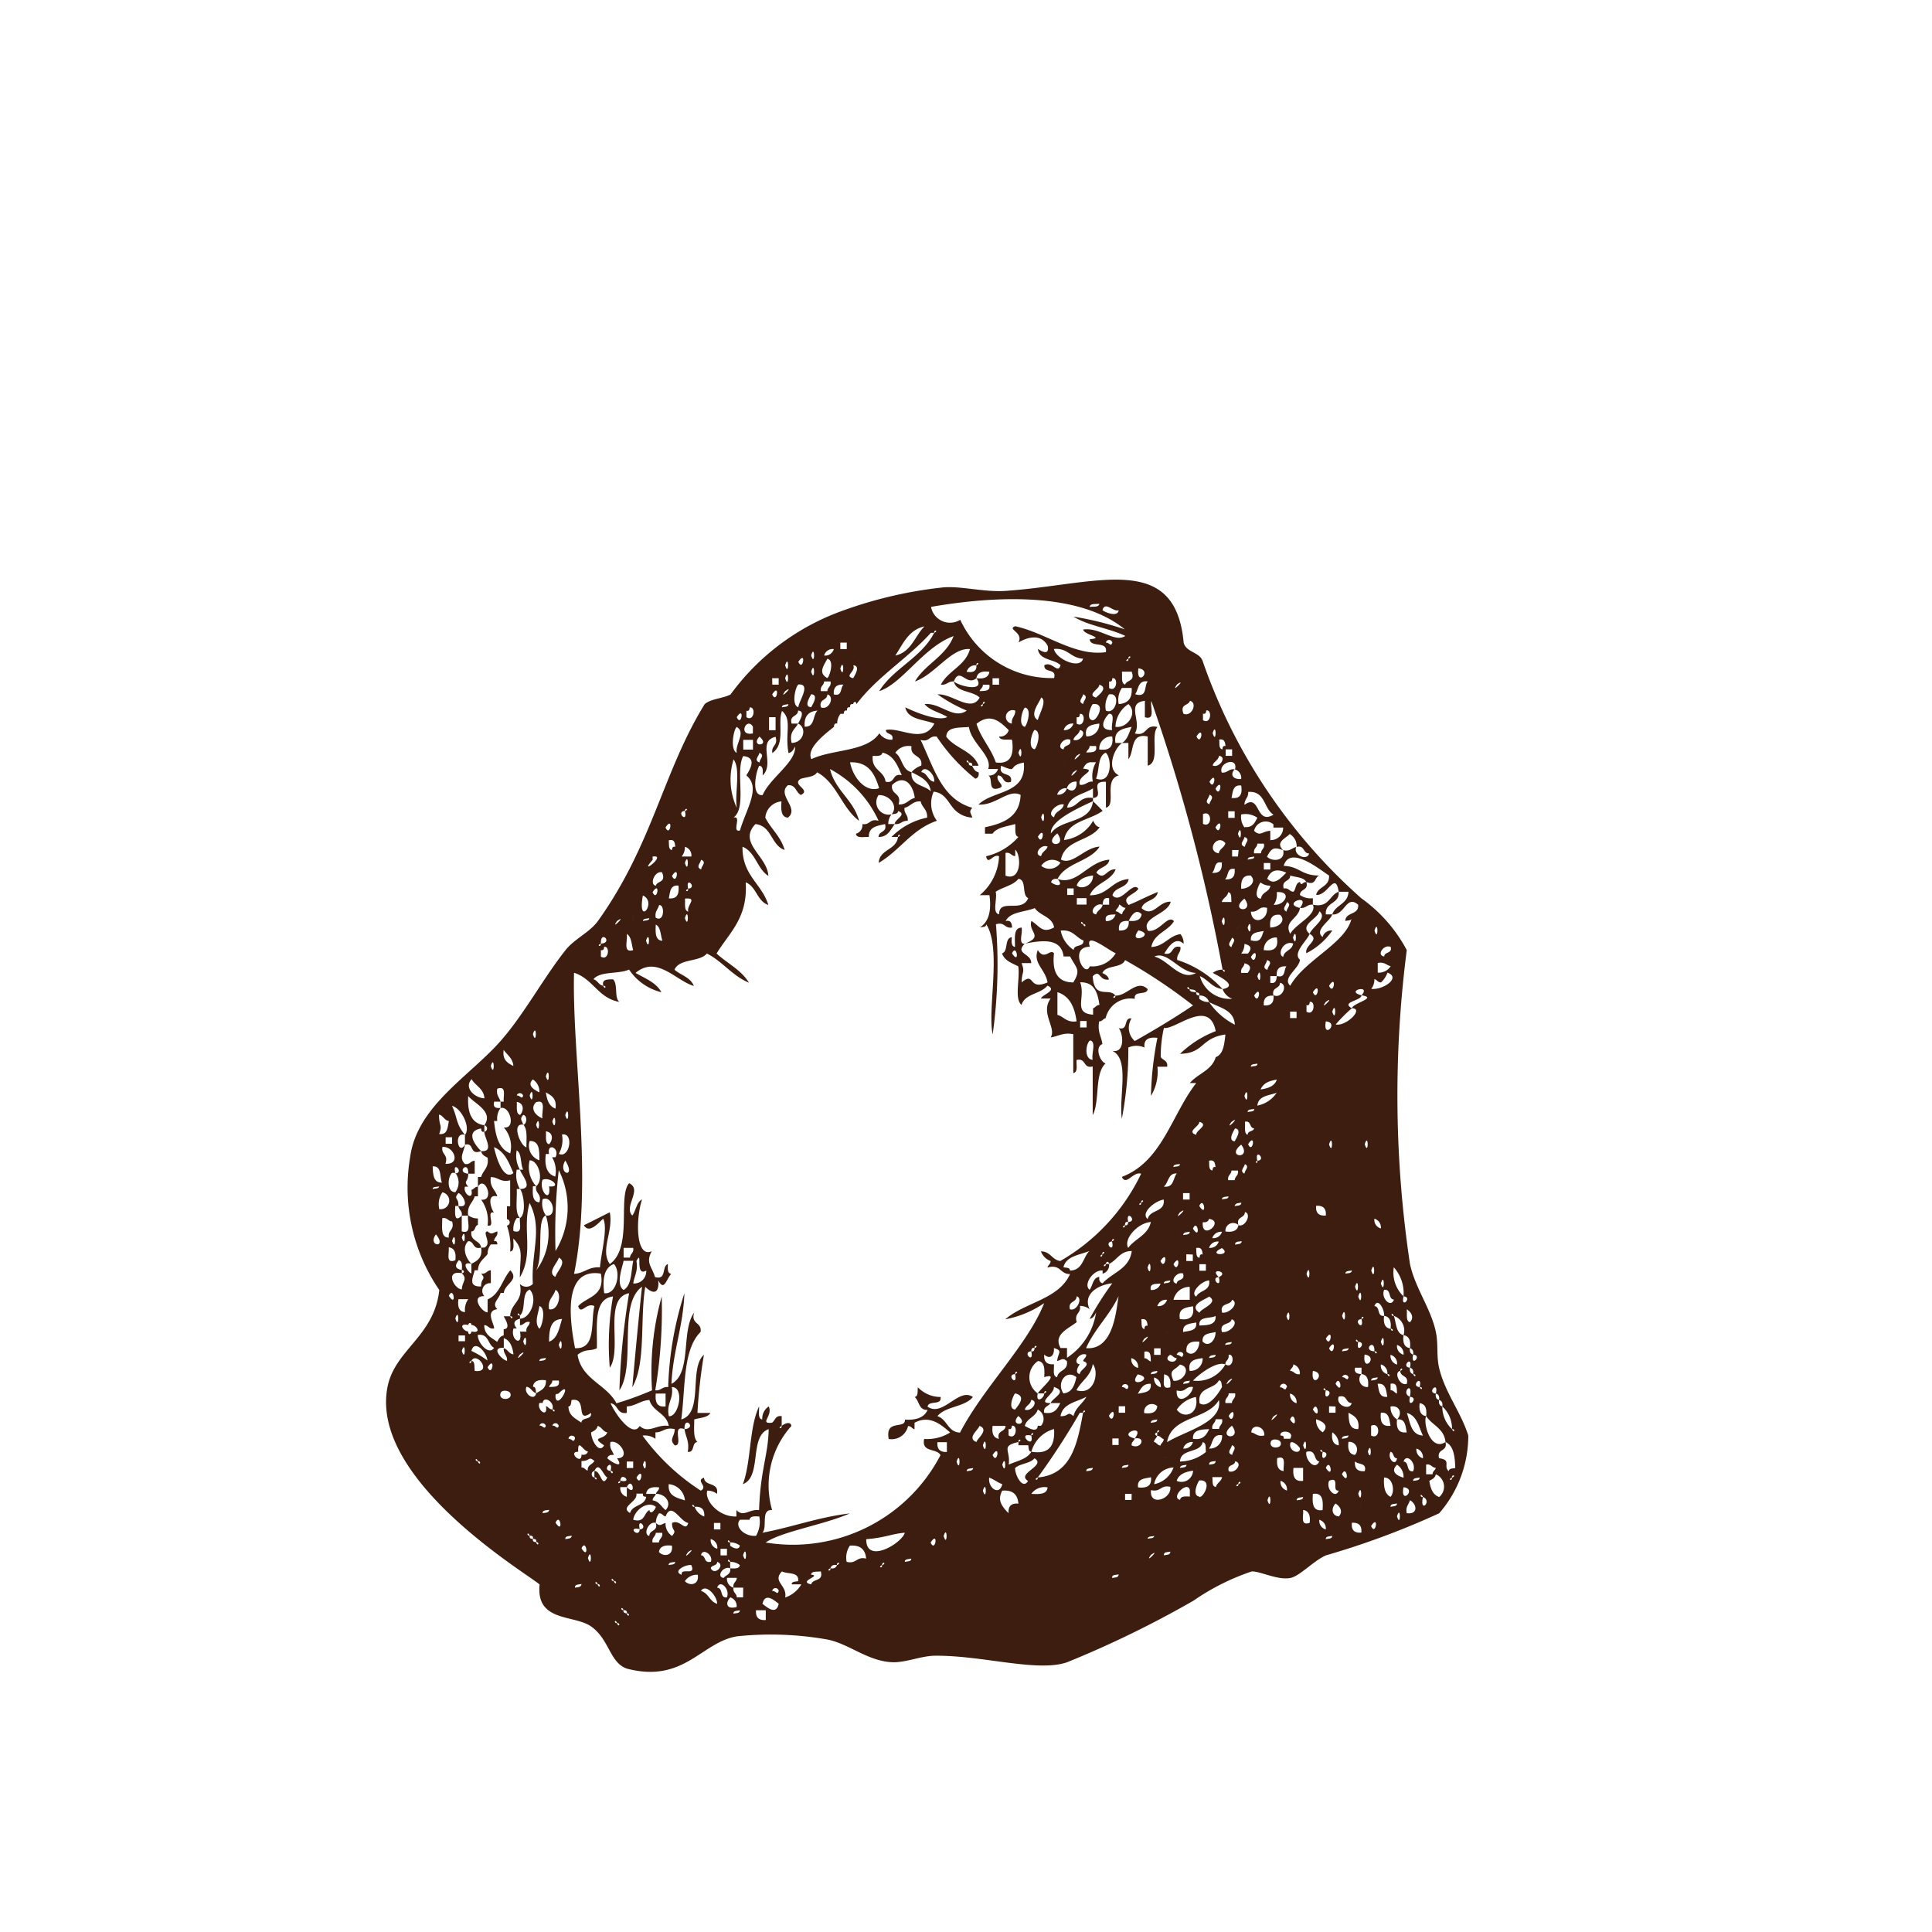 <svg xmlns="http://www.w3.org/2000/svg" xmlns:xlink="http://www.w3.org/1999/xlink" width="50" height="50" viewBox="0 0 50 50">
  <defs>
    <clipPath id="clip-amber-ico">
      <rect width="50" height="50"/>
    </clipPath>
  </defs>
  <g id="amber-ico" clip-path="url(#clip-amber-ico)">
    <g id="Group_11301" data-name="Group 11301" transform="translate(-68.613 -77.457)">
      <g id="Group_11172" data-name="Group 11172" transform="translate(-1 -2)">
        <path id="Path_116294" data-name="Path 116294" d="M106.856,113.834c-.071-.31-.017-.608-.083-.924-.128-.606-.536-1.136-.67-1.758a29.42,29.42,0,0,1-.083-8.124,3.881,3.881,0,0,0-1.174-1.34,14.548,14.548,0,0,1-4.1-6.117c-.071-.264-.432-.236-.5-.5-.216-2.38-2.269-1.5-4.606-1.34-.58.04-1.2-.145-1.674-.084a10.989,10.989,0,0,0-2.515.586,6.149,6.149,0,0,0-2.931,2.178c-.2.107-.507.109-.67.251-1.078,1.743-1.346,3.634-2.764,5.614-.211.293-.6.454-.838.753-.587.743-1.068,1.654-1.675,2.345-.81.924-2.17,1.686-2.346,3.017a4.686,4.686,0,0,0,.755,3.433c-.131,1.206-1.153,1.543-1.341,2.513-.468,2.417,3.662,4.854,3.937,5.109-.1.985.9.772,1.339,1.09.47.336.475.937.923,1.088,1.48.384,1.929-.69,2.848-.837a8.375,8.375,0,0,1,2.345.084c.56.114,1.039.561,1.675.586.334.014.747-.163,1.089-.168,1.225-.016,2.669.437,3.435.168a26.778,26.778,0,0,0,3.267-1.592A5.99,5.99,0,0,1,102,119.11c.2-.023.672.232,1.006.167.243-.045.593-.439.921-.585a21.029,21.029,0,0,0,2.931-1.089,3.053,3.053,0,0,0,.754-2.011C107.429,114.993,107,114.467,106.856,113.834Zm-.083.67c.065.017.1.069.083.167.066.017.1.07.084.167a.774.774,0,0,1,.251.587c.1-.009.052.121,0,0a.79.79,0,0,1-.251-.587c-.064-.018-.1-.069-.084-.167-.066-.018-.1-.069-.083-.167C106.522,114.486,106.853,114.156,106.773,114.5Zm-.419-.168c.1-.009.053.122,0,0C106.1,114.319,106.435,113.988,106.354,114.336Zm-.334.669c.266.07.309.36.418.587C106.123,115.572,106.111,115.249,106.02,115Zm.418,1.174a.232.232,0,0,1-.168-.251A.232.232,0,0,1,106.438,116.179Zm-.837-.167c.091.019.056.167.167.167C105.732,116.411,105.506,116.183,105.6,116.012Zm0-.336c-.036-.034.055.055,0,0Zm.167.67a.368.368,0,0,1,.168.335C105.763,116.632,105.587,116.52,105.768,116.346Zm0-1.172a.37.37,0,0,1-.167-.336c.26-.037.3.211.167.336.221-.026.217.176.252.335C105.8,115.534,105.745,115.393,105.768,115.174Zm-.251-.586c-.221.025-.216-.176-.251-.336C105.487,114.228,105.482,114.427,105.517,114.588Zm-.419-.419c0-.083.1-.066.168-.085C105.263,114.166,105.162,114.149,105.1,114.169Zm.252-.419a.23.23,0,0,1,.167.252c.1-.009.051.12,0,0A.228.228,0,0,1,105.35,113.75Zm0-.587c.1-.331.1.331,0,0Zm.083-.67c-.193.026-.092-.241-.251-.252.093-.244.272.108.251.252.147.02.192.143.168.336.1-.01.051.121,0,0C105.454,112.809,105.41,112.684,105.433,112.493Zm-.251-2.514a.235.235,0,0,1,.168.252A.23.23,0,0,1,105.182,109.979Zm.168,1.676c.1-.332.1.33,0,0Zm-.168-1c-.07.5.047-.338,0,0Zm.419,2.848a.228.228,0,0,1,.167.251A.232.232,0,0,1,105.6,113.5Zm.167,1c-.067-.016-.083-.085-.167-.085v-.167C105.78,114.214,105.759,114.372,105.768,114.5Zm.418-.5c.1-.009.053.12,0,0-.065-.02-.1-.071-.083-.168-.251-.018.08-.349,0,0C106.168,113.853,106.2,113.9,106.186,114Zm-.083.586c.251.016-.08.348,0,0C105.849,114.488,106.194,114.144,106.1,114.588Zm-.083-.336c-.186.063-.345-.309-.168-.335-.009-.1.121-.052,0,0C105.852,114.084,106.081,114.024,106.02,114.252Zm-.084.586c.055.056-.036-.033,0,0Zm-.168-1.591a.233.233,0,0,1,.168.252A.233.233,0,0,1,105.768,113.247Zm.418,3.267c-.192.025-.093-.242-.25-.251C106.011,116.036,106.276,116.3,106.186,116.514Zm0-3.518c-.034-.036.056.056,0,0Zm0,.5c.251.017-.079.348,0,0-.065-.02-.1-.071-.083-.169-.148-.019-.19-.143-.167-.334-.2-.05-.186-.316-.251-.5-.1.008-.052-.122,0,0a.4.4,0,0,1,.251.5c.147.02.19.144.167.334C106.168,113.351,106.2,113.4,106.186,113.5Zm-.083-.839c-.113-.025-.07-.209-.083-.334C106.154,112.408,106.212,112.549,106.1,112.66Zm-.167-.67c.25.018-.081.348,0,0a.852.852,0,0,1-.251-.752A1.008,1.008,0,0,1,105.936,111.99Zm-.5-.167c.193-.026.092.242.252.251C105.609,112.3,105.345,112.035,105.433,111.823Zm0-.418Zm.168-8.461c.046.185-.161.12-.168.251C105.224,103.16,105.428,102.87,105.6,102.944Zm-.335.419c.174-.036.222.057.335.083a.368.368,0,0,1-.335.167Zm-.084-.838c.1-.332.1.331,0,0Zm0,1.256c.067.016.083.085.168.085a.61.61,0,0,0,.167-.253c.361.128-.111.454-.419.42A.4.4,0,0,0,105.182,103.781Zm-.084,7.54c.1-.332.1.33,0,0Zm.084,2.093c.1-.008.051.122,0,0C104.852,113.392,105.2,113.046,105.182,113.414Zm-.168-10.136c-.035-.034.055.055,0,0Zm0,6.618Zm-.084-1.842c.1-.33.1.332,0,0Zm0-.168Zm-.084-3.686c.434.063-.226.2-.25.335.327,0-.145.477-.419.419a3.946,3.946,0,0,1,.419-.419c-.294-.166.244-.191.25-.335C104.4,104.083,105.12,103.9,104.846,104.2Zm-.167,12.063c.078.089.31.025.251.251C104.748,116.529,104.664,116.445,104.679,116.263Zm.083.837c.1-.33.1.332,0,0Zm-.251-3.77c0,.082-.1.066-.167.084C104.346,113.333,104.445,113.351,104.511,113.33Zm-.083-1.256c.053.055-.036-.035,0,0Zm-.084.419c.1-.33.1.332,0,0Zm0-.586Zm0-3.1Zm.167,5.276c-.037.121-.073-.008-.167,0A.085.085,0,0,1,104.511,114.084Zm0-.5Zm-.083-2.178c0-.083.1-.066.168-.084C104.593,111.4,104.492,111.385,104.428,111.4Zm.334,4.354Zm-.251-.754c.147.078.292.157.251.42C104.527,115.436,104.521,115.22,104.511,115Zm.335-1c-.1-.012-.2-.025-.167-.168h.167V114c.148.018.19.143.168.334A.2.2,0,0,1,104.846,114Zm-.084-.839c.25.019-.079.349,0,0C104.661,113.172,104.711,113.041,104.762,113.163Zm-.083-1.424c.1-.33.1.332,0,0Zm.167.837c.081.349-.25.018,0,0C104.838,112.475,104.969,112.524,104.846,112.576Zm-.084-.586c.1-.331.1.332,0,0Zm-.92,4.022c.25.017-.081.346,0,0C103.74,116.02,103.789,115.889,103.842,116.012Zm-.42-4.022Zm0,2.346Zm0-2.931c.1-.333.1.33,0,0Zm0-6.785v-.169c.073.016.078-.032.085-.084C103.669,104.335,103.629,104.75,103.422,104.62Zm.5,5.276c-.183.015-.266-.069-.251-.251C103.856,109.631,103.94,109.714,103.925,109.9Zm-.083-4.523c.054.055-.036-.035,0,0Zm.335,9.465V115h-.168v-.167Zm0-.334Zm-.252-.085c.252.018-.079.35,0,0C103.824,114.429,103.873,114.3,103.925,114.419Zm0-1.339c.208-.326.123.277,0,0Zm.084-2.179c.054.056-.035-.035,0,0Zm0,2.429c.208-.326.122.278,0,0Zm0-5.276c.1-.33.1.332,0,0Zm-.084-3.183c.364.033-.088.485,0,0Zm0,7.538c-.071.5.048-.336,0,0Zm.167-7.789c.1-.332.1.33,0,0Zm-.083-.67c.208-.328.122.277,0,0Zm-.084.417c.281-.2-.2.281,0,0Zm-.083,9.216Zm0,.251c.054.055-.036-.035,0,0Zm-.252-9.717c.209-.326.121.277,0,0Zm0,9.8c.384.056-.068.508,0,0Zm0,1c.121-.277.209.327,0,0Zm.252.587a.366.366,0,0,1-.168-.335C103.847,115.224,104.023,115.335,103.842,115.509Zm.083.922c.123-.278.208.327,0,0Zm.084.335c.3-.131.051.284.25.251C104.185,117.243,103.92,116.978,104.009,116.766Zm.25-.5c-.034-.035.056.054,0,0Zm-.167-.754a.365.365,0,0,1,.167.336C104.112,115.822,104.069,115.7,104.092,115.509Zm.085-1.257c.121-.277.209.327,0,0Zm.334-10.471c.055.056-.036-.034,0,0Zm-.252-2.262h.252c-.012.324-.34.332-.419.587.329.028.359-.521.67-.251.024.273-.324.177-.334.42.064-.02.165,0,.168-.085-.131.653-1.209,1.082-1.592,1.76-.219-.2.23-.436.252-.672-.2-.173.178-.486.251-.669-.281-.232.217-.392.25-.586.23.18-.2.413-.25.586.284.157-.144.293-.085.5a1.811,1.811,0,0,0,.67-.586.229.229,0,0,0-.25.167c-.229-.18.2-.411.25-.586h-.167c-.023-.331.358-.257.334-.587-.246.088-.245.426-.669.336.116.266-.435.486-.586.754-.176-.328.216-.384.252-.67-.491-.112.3-.4,0,0,.157.02.184-.1.334-.084v-.167a.478.478,0,0,1-.334-.083c0-.167.228-.108.166-.336-.093-.009-.129.121-.166,0-.118.021-.1.183-.168.25-.108,0-.116-.107-.253-.083-.061-.228.167-.168.169-.335.15.046.348.042.418.168.263.1.205-.132.335-.168-.476,0-.5-.234-.922-.251.157-.544.926.092,1.174.251.015.3-.283.275-.335.5C103.973,101.636,104.169,100.963,104.259,101.519Zm-.921,14.326c.1-.332.1.33,0,0ZM103,111.739Zm0-6.952v-.167h.168v.167Zm0,9.717a.232.232,0,0,1,.168.251A.232.232,0,0,1,103,114.5Zm0,.67c.121-.278.208.326,0,0Zm0-1.257c.015-.067.084-.083.084-.167a.234.234,0,0,1,.168.252C103.12,114.024,103.111,113.921,103,113.917Zm-1.508-1.843c.21.085-.067.37-.251.335C101.171,112.14,101.462,112.235,101.5,112.074Zm0-.335Zm-.167,2.011a.833.833,0,0,1-.838.419c.194-.2.623-.508.838-.419,0-.107.107-.115.083-.251C101.575,113.466,101.535,113.879,101.329,113.75Zm.083.419c.28-.2-.2.281,0,0Zm-1.257,2.094c.018-.346.523-.205.587-.5.1.015.07.153.084.253A1.076,1.076,0,0,1,100.155,116.263Zm.168.083c0,.082-.1.065-.168.085C100.158,116.348,100.257,116.365,100.323,116.346Zm-.085-.418a.234.234,0,0,1,.253-.169A.234.234,0,0,1,100.238,115.928Zm.253-.252c-.012-.236.205-.241.42-.251C100.833,115.572,100.754,115.715,100.491,115.676Zm-.67.083c.124-.684,1.048-.57,1.341-1.088C101.265,115.252,100.287,115.473,99.821,115.759Zm-1,.587c0,.082-.1.065-.168.085C98.649,116.348,98.751,116.365,98.816,116.346ZM98.565,115v-.167h.167V115Zm.083-.669a.085.085,0,0,1,.168,0C98.778,114.458,98.742,114.327,98.648,114.336Zm0-1.426c-.035-.033.055.057,0,0Zm-.5-1.255c-.064-.017-.1-.07-.084-.167-.171.023-.167.223-.251.335-.175-.128.089-.519.335-.5v.084a.231.231,0,0,0,.168-.253h-.084c.008.1-.122.052,0,0,0-.046.068-.093.084,0,.21-.1.281-.334.587-.334C98.84,111.289,98.391,111.37,98.145,111.655Zm-.168.754a1.713,1.713,0,0,1-.753,1.174v-.253h-.168c-.191-.352.195-.493.419-.67-.07-.237.118-.217.084-.419a.4.4,0,0,1,.251.085c-.181-.374.191-.627.586-.671a7.868,7.868,0,0,0-.586.921C97.9,112.559,97.941,112.485,97.977,112.409ZM97.559,114c-.131-.024-.058-.185,0-.252-.209-.035-.006-.324.167-.251,0,.084-.067.1-.083.167C97.9,113.748,97.546,113.89,97.559,114Zm-.5,1.087c.058-.332.42-.361.67-.5-.1.183-.28.278-.335.5C97.225,114.95,97.285,115.1,97.056,115.089Zm.168.169c-.035-.036.055.055,0,0Zm-1.257.5c-.009-.1.122-.051,0,0v.086h.253c.017.063,0,.165.082.167a.838.838,0,0,1,.587-.587c.026.418-.116.666-.587.587-.112.195-.374.239-.587.334C95.773,115.972,95.5,115.864,95.967,115.759ZM95.883,114c-.007-.1.123-.053,0,0C95.964,114.349,95.632,114.019,95.883,114Zm0,.5c.294.065.1.292,0,.418C95.688,114.9,95.834,114.554,95.883,114.5Zm.084.585c.309.256-.254.282,0,0Zm-.167.253c.163-.033.122.382-.085.25v-.167C95.787,115.439,95.795,115.392,95.8,115.342Zm.67-1.676c.182.013.18.211.168.418.43-.135-.1.3-.168.42h.168c-.01-.1.122-.052,0,0,0,.127-.229.274-.168,0A.509.509,0,0,1,96.47,113.666Zm0-.5Zm.754.5c.04.263-.226.222-.252.418-.123-.016-.076-.2-.083-.334-.183.014-.267-.069-.251-.251.122.12.265.064.251-.169.243.074.1.126.083.336C97.093,113.633,97.114,113.566,97.224,113.666Zm-.922,1.926c-.008-.1.121-.051,0,0C96.394,115.983,95.91,115.5,96.3,115.592Zm-.167-.25c.057-.2.279-.226.335-.42a.27.27,0,0,1,.084.42H96.47C96.457,115.55,96.185,115.365,96.135,115.342Zm.251-2.012c0,.052-.013.1-.084.084.081.348-.251.018,0,0,0-.051.014-.1.084-.084C96.377,113.228,96.508,113.279,96.386,113.33Zm-.084,1.341c.209.035,0,.324-.167.251C96.165,114.812,96.282,114.79,96.3,114.671Zm-.167-.083c.055.056-.036-.036,0,0Zm.5.417c-.026-.163.114-.165.167-.25-.376.006.114-.246.084-.419.367.125-.01.264-.084.419h.251C96.98,114.9,96.9,115.046,96.638,115Zm.5-.5c-.191-.271.073-.637.335-.42C97.423,114.283,97.362,114.474,97.14,114.5Zm.335-2.514c.178.028.018.4-.167.336C97.247,112.1,97.474,112.157,97.475,111.99Zm-.167-.669c0-.082-.1-.065-.168-.083.071-.293.413-.314.67-.42C97.639,110.982,97.635,111.313,97.308,111.321Zm.837-.42c-.008-.1.122-.051,0,0C98.154,111,98.023,110.953,98.145,110.9Zm.251-.334c-.007-.1.122-.051,0,0C98.476,110.916,98.145,110.583,98.4,110.567Zm.42-.5c-.006.052-.013.1-.084.083.008.1-.123.052,0,0,0-.051.012-.1.084-.083C98.735,109.716,99.067,110.046,98.816,110.064Zm.586,0c-.075.344-.411.428-.586.67C98.679,110.511,99.057,110.084,99.4,110.064Zm-.252-.5c-.008-.1.122-.052,0,0C99.158,109.662,99.028,109.612,99.15,109.561Zm.921-.753c-.1.125-.071.373-.334.336C99.863,109.044,99.836,108.795,100.071,108.808Zm-.25-.251c.055.055-.036-.037,0,0Zm1.341,2.931c-.274-.261.295-.14,0,0C101.241,111.837,100.911,111.5,101.162,111.488Zm-.42,1.675c-.025-.221.175-.217.336-.253C101.071,113.138,100.887,113.314,100.742,113.163Zm.336.336c0,.08-.1.064-.167.084C100.912,113.5,101.012,113.518,101.078,113.5Zm-.42-.756c-.031-.252.274-.173.42-.25C101.09,112.729,100.872,112.735,100.658,112.743Zm-1.424.337c.282-.2-.2.28,0,0Zm-.084-.5c.143-.03.159.067.167.167-.07-.014-.078.034-.083.086C99.136,112.815,99.165,112.676,99.15,112.576Zm.167-1.338c.1-.333.1.329,0,0Zm-.083,2.176c.179-.039.159.119.168.252-.068-.016-.085-.083-.168-.083Zm.335.5c0,.082-.1.065-.167.085C99.4,113.919,99.5,113.936,99.569,113.917Zm-.167-2.094c-.04-.178.119-.16.252-.168A.235.235,0,0,1,99.4,111.823Zm.252,2.513a.23.23,0,0,1-.168-.252A.234.234,0,0,1,99.654,114.336Zm-.168-.837v-.169h.168v.169Zm.083-1.258a.232.232,0,0,1,.252-.167A.232.232,0,0,1,99.569,112.241Zm.168-.586c0-.081.1-.064.167-.083C99.9,111.653,99.8,111.638,99.737,111.655Zm.084,1.255c.055.057-.036-.033,0,0Zm-.084.42c.054.056-.035-.033,0,0Zm0,1.844Zm0-1.172c.147.018.191.143.167.334C99.652,114.42,99.756,114.149,99.737,114Zm.167.586c.048-.337-.071.5,0,0Zm0,.754c-.035-.036.055.053,0,0Zm0-1.843c.069.015.084.084.167.084C100.027,113.78,99.676,113.633,99.9,113.5Zm.334-2.094c.048.185-.158.119-.167.25C99.863,111.622,100.067,111.331,100.238,111.4Zm-.25-.253c.209-.326.122.279,0,0Zm.25-1.088c.055.056-.034-.036,0,0Zm.17.25c0,.082-.1.067-.17.084C100.243,110.316,100.341,110.335,100.408,110.314Zm-.085,2.766c.055.054-.036-.036,0,0Zm-.085-.17c-.023-.219.176-.214.336-.25C100.6,112.881,100.4,112.877,100.238,112.91Zm.17,1.259c0,.08-.1.064-.17.083C100.243,114.172,100.341,114.186,100.408,114.169Zm.25-1.006c-.006.225-.192.4-.335.251C100.3,113.195,100.439,113.14,100.658,113.163Zm.253-1.173c.259.16-.2.3-.253.419C100.357,112.209,100.812,112.069,100.911,111.99Zm-.337,0c-.169-.094.14-.411.337-.418C100.945,111.858,100.659,111.823,100.574,111.99Zm.252-.669h-.168v-.169h.168Zm-.168-.336c-.1-.013-.07-.152-.084-.251.143-.031.159.064.168.167C100.671,110.886,100.662,110.935,100.658,110.985Zm-.167-.754c.122-.276.208.327,0,0Zm-.336,2.345c-.057-.28.141-.3.336-.335C100.53,112.5,100.417,112.616,100.155,112.576Zm.083.923c-.035.121-.072-.01-.167,0C100.093,113.393,100.238,113.414,100.238,113.5Zm.17-1.425h-.42a.423.423,0,0,1,.42-.335Zm-.253,1.676c.311.061.1.451-.167.419C99.852,113.883,100,113.917,100.155,113.75Zm.336.586c-.025.232-.444.5-.42.083C100.308,114.49,100.29,114.3,100.491,114.336Zm-.083-.419c-.058-.28.14-.307.334-.334A.313.313,0,0,1,100.408,113.917Zm.5-3.183a.228.228,0,0,1,.251-.167A.234.234,0,0,1,100.911,110.734Zm.082-.252a.235.235,0,0,1,.252-.168A.23.23,0,0,1,100.993,110.482Zm0-1.758c-.1-.014-.07-.154-.082-.25.141-.034.156.064.167.166C101.006,108.625,101,108.673,100.993,108.724Zm0,.42c.055.052-.035-.037,0,0Zm-.251.92c.1.014.15-.019.169-.085C101.324,110.046,100.693,110.575,100.742,110.064Zm-.084-.419c.122-.277.209.328,0,0Zm.084-.418c-.035-.037.055.054,0,0Zm-.168-1.425c-.257-.082.1-.223.084-.335C100.916,107.55,100.561,107.691,100.574,107.8Zm-.083,3.1v.167h-.168V110.9Zm-.083-1.423h-.17v-.167h.17Zm-.253.334c.281-.2-.2.282,0,0Zm-.167-1.172c0-.081.1-.066.167-.083C100.154,108.638,100.054,108.622,99.988,108.64Zm-.334,2.428c.209-.326.121.278,0,0Zm-.337-1.089c-.182-.161.2-.47.42-.5C99.771,109.818,99.38,109.735,99.317,109.979Zm-.25,3.855a.228.228,0,0,1-.167-.251A.228.228,0,0,1,99.067,113.834Zm0,.168c.49.11-.3.394,0,0Zm.335.25c.025.221-.175.216-.335.252C99.139,114.381,99.192,114.237,99.4,114.252Zm.167.586c-.02.148-.144.191-.335.167A.2.2,0,0,1,99.569,114.838Zm0,.336c0,.081-.1.064-.167.084C99.4,115.176,99.5,115.192,99.569,115.174Zm-.083,1.172c.055.055-.036-.035,0,0Zm0-.587c0-.083.067-.1.083-.167-.046,0-.094-.068,0-.083-.008-.1.122-.051,0,0v.083c.085,0,.1.068.168.084,0,.085-.068.1-.083.169C99.569,115.845,99.553,115.777,99.486,115.759Zm.259.409.124-.057c.011-.006.022-.009.035-.015.137-.065.058-.027-.035.015-.063.03-.1.048-.124.057l-.019.009Zm.326-1.246a.787.787,0,0,1,.5-.334C100.657,115.045,100.245,115.174,100.071,114.922Zm1.258-1.675c0-.082.1-.063.167-.084C101.494,113.245,101.394,113.228,101.329,113.247Zm-.084-.337c-.074-.267.217-.173.251-.334C101.706,112.66,101.429,112.946,101.245,112.91Zm0-2.176c.288.217-.431.2,0,0Zm0-1.256c0-.083.1-.065.167-.084C101.41,109.476,101.31,109.46,101.245,109.478Zm-.671-5.361c-.064-.02-.164,0-.166-.084-.1.008-.052-.122,0,0,.063.018.165,0,.166.084.051,0,.1.012.084.083a.235.235,0,0,1,.253.167c.271.148.643.195.668.587a1.814,1.814,0,0,1-.668-.587.385.385,0,0,1-.253-.083V104.2C100.606,104.2,100.559,104.189,100.574,104.117Zm-1.088-.922c.347-.176.651.407,1.088.418C100.17,103.848,99.85,103.279,99.486,103.195Zm1.592-3.351c.209-.326.121.279,0,0Zm0-1c.209-.326.121.276,0,0Zm.251,1.424c-.03.109-.148.131-.167.251C100.811,100.459,101.122,100,101.329,100.264Zm1,2.764a.316.316,0,0,1,.335-.336C102.707,102.955,102.6,103.066,102.333,103.028Zm.083.5c-.147-.061-.011-.153,0-.252C102.567,103.341,102.43,103.431,102.416,103.53Zm-.418-.754c-.025-.221.175-.217.335-.251C102.26,102.647,102.268,102.85,102,102.776Zm.67,3.6c-.058.165-.222.223-.419.251C102.308,106.464,102.474,106.406,102.668,106.378Zm-.586-2.178c.209-.326.123.278,0,0Zm-.084-1c.208-.327.123.277,0,0Zm.168.5c.1-.33.1.332,0,0Zm-.084-2.847Zm-.167-.167c0-.083.1-.066.167-.085C102.081,100.68,101.98,100.664,101.915,100.683Zm.5,1.256c.026.322-.393.445-.418.084C102.2,102.056,102.182,101.869,102.416,101.939Zm-.167-.251c-.2-.022-.047-.368,0-.419a.4.4,0,0,0,.252.083C102.476,101.523,102.274,101.517,102.249,101.688Zm.167,0c-.171.4.183-.421,0,0Zm.085.754c-.024-.22.031-.362.252-.336C102.9,102.251,102.727,102.436,102.5,102.442Zm.587.419c-.025.17-.228.164-.253.334C102.653,103.138,102.834,102.756,103.088,102.861Zm-.168-1.089c.149.061.012.152,0,.251C102.77,101.961,102.908,101.87,102.92,101.772Zm-.336.083a.467.467,0,0,0,.084-.336C103.065,101.5,102.863,101.877,102.584,101.855Zm-.168-.67c.09-.241.256-.279.5-.168C102.786,101.129,102.606,101.375,102.416,101.185Zm.085-.252h-.168v-.167h.168Zm-.252-.418h-.167c-.023-.136.079-.144.084-.251h.167C102.357,100.4,102.254,100.407,102.249,100.515Zm-.417-.671a.46.46,0,0,1-.084-.334.536.536,0,0,1,.418.084C102.093,99.716,102.04,99.859,101.832,99.844Zm0,.5c-.15-.061-.013-.153,0-.252C101.98,100.157,101.843,100.248,101.832,100.347Zm.166.754c.151.144-.025.329-.25.335C101.724,101.217,101.778,101.075,102,101.1Zm-.166,5.695c.1-.33.1.332,0,0Zm0-2.763c.054.054-.036-.035,0,0Zm-.084-.42c-.024-.135.078-.144.084-.25.173.047.177.13.083.25Zm.167-.5h-.167a.4.4,0,0,0,.084-.25C102,102.907,102.009,102.991,101.915,103.111Zm0-.669c.1-.332.1.33,0,0Zm-.083-.754c.291.392-.424.336,0,0Zm-.168-1.677c.1-.33.1.331,0,0Zm0,2.431c-.242.241.24-.243,0,0Zm-.085,5.193c.209.012.025.283,0,.335C101.371,107.956,101.555,107.685,101.579,107.635Zm-.083-.168c.281-.2-.2.281,0,0Zm.168-6.869H101.5v-.167h.168Zm-.085-1h-.167v-.17h.167Zm0,1.339c.015.184-.068.268-.25.252C101.418,101.107,101.354,100.875,101.579,100.933Zm-.334-.167c.015.182-.07.266-.252.251C101.083,100.939,101.019,100.708,101.245,100.766Zm0,1.006c.03-.111.147-.132.167-.253.1.014.071.154.084.253Zm0,.5c.1-.332.1.33,0,0Zm.251.417c.149.062.013.152,0,.252C101.347,102.881,101.484,102.792,101.5,102.692Zm-.084,7.12c-.035-.036.056.055,0,0Zm0-.838c-.023-.134.08-.143.084-.25h.168c.023.134-.079.144-.085.25Zm.167.337c-.034-.036.055.054,0,0Zm.169.25c0,.082-.1.066-.169.084C101.582,109.562,101.682,109.58,101.748,109.561Zm0-1.507c.292.392-.423.338,0,0Zm.084.5c.148.061.011.151,0,.251C101.682,108.745,101.819,108.655,101.832,108.557Zm0-1.09c.185-.046.118.161.25.168-.021.091-.167.056-.167.167C101.8,107.776,101.846,107.593,101.832,107.467Zm.083-.251c0-.082.1-.065.167-.084C102.081,107.214,101.98,107.2,101.915,107.216Zm.083-1.174c0-.081.1-.063.168-.083C102.164,106.041,102.063,106.024,102,106.042Zm.168,2.432c-.08-.35.25-.019,0,0C102.176,108.574,102.044,108.523,102.166,108.474Zm.083,3.1c-.034-.035.056.055,0,0Zm-.083-4.523c.02-.261.3-.262.5-.337A.77.77,0,0,1,102.166,107.049Zm.418,8.04c.282-.2-.2.282,0,0Zm0-10.889c.016.183-.068.267-.251.251-.014-.182.07-.265.251-.251-.06-.228.167-.169.169-.334C102.956,103.918,102.8,104.288,102.584,104.2Zm.251,9.214Zm.085.922c-.037.122-.074-.009-.167,0A.084.084,0,0,1,102.92,114.336Zm-.252-10.639c-.009.1-.024.2-.167.169V103.7h.167c-.015-.183.069-.266.252-.251C102.831,103.524,102.894,103.756,102.668,103.7Zm.252,8.8c.1-.33.1.332,0,0Zm.168-9.8c.1-.33.1.331,0,0Zm.084-2.345c.227-.061.167.168.335.168-.053.2-.424.043-.335-.168-.114.026-.161.12-.337.084.06.29-.293.3-.419.167.109-.217.175-.262.419-.167-.214-.208.057-.3.169-.42A.371.371,0,0,1,103.172,100.347Zm-.671-.167v-.252c-.209.01-.259.157-.419,0a.307.307,0,0,1,.5-.167v.083h.251A.314.314,0,0,1,102.5,100.18Zm-.586-1.257c.463-.044.409.429.669.587-.471.281-.336-.564-.752-.253C101.82,99.107,101.933,99.083,101.915,98.923Zm-.419.167c.035-.161.03-.359.252-.335C101.77,98.975,101.716,99.116,101.5,99.09Zm.083-.753a.229.229,0,0,1,.169.251c-.232.015-.288-.128-.169-.251-.157-.019-.184.1-.334.084C101.135,98.181,101.645,98.015,101.579,98.337ZM101.5,98h-.167v-.168h.167Zm-.167-.253c-.072-.015-.08.032-.084.085-.1-.014-.071-.154-.083-.252C101.3,97.553,101.319,97.648,101.329,97.75Zm-.336-.334c.1-.332.1.331,0,0Zm.169.587c.208.033,0,.324-.169.25C101.022,98.144,101.141,98.122,101.162,98Zm-.251.668c.208-.327.12.278,0,0Zm0,.586c-.15-.06-.014-.151,0-.25C101.059,99.068,100.923,99.16,100.911,99.257Zm-.169-2.345c.072.016.079-.032.084-.083.162-.034.123.382-.084.25Zm0,2.6c.244-.123.244.374,0,.251Zm-.168-2.011c.209-.326.123.277,0,0Zm-.166-.921c.2.052.043.423-.17.334C100.143,96.649,100.371,96.71,100.408,96.578Zm0,1.341Zm-.253-2.1c-.034-.036.055.055,0,0Zm-.084.334c.281-.2-.2.282,0,0Zm-1-.417c.384.054-.068.507,0,0Zm.25.334c-.117.105,0,.442-.334.335C99.082,96.286,99.056,96.035,99.317,96.075Zm-.083.5V97c.282.087.131-.261.168-.418a46.461,46.461,0,0,1,1.843,6.952c.1-.008.051.121,0,0a.4.4,0,0,0-.252.083c.108.068.7.334.252.42a.424.424,0,0,0,.251.251.8.8,0,0,1-.838-.587c.217.092.312.3.587.336a2.7,2.7,0,0,0-1.174-.755c-.017-.158.1-.184.084-.334-.257-.063-.16.23-.418.167.1-.161.285-.456.5-.25a.375.375,0,0,0-.083-.252c-.311.05-.41.314-.753.335.067-.352.431-.406.586-.669-.16-.183-.371.293-.671.25-.2-.35.506-.416.587-.753-.319-.02-.45.427-.754.167.059-.221.382-.177.419-.42-.38.159-.448.211-.753.336-.212-.21.161-.265.251-.419-.153-.215-.461.423-.671.169.058-.223.382-.178.42-.42-.442.034-.529.422-1.006.42.129-.32.541-.354.67-.672-.249-.019-.284.31-.5.084.075-.148.308-.139.336-.334-.557.045-.828.675-1.341.5.17.195-.033.193-.167.084.018-.066.071-.1.167-.084.214-.428.84-.446,1.089-.838-.394.024-.7.491-1,.336.1-.52.756-.473,1-.839-.093-.018-.129-.092-.167-.167a1.013,1.013,0,0,1-.754.5c.088-.5.668-.506,1-.756-.081-.084-.165-.168-.251-.25-.061.583-.836.45-1.089.837-.025-.332.688-.65,1.089-.837V99.09c-.366-.057-.373.243-.67.251.072-.317.435-.346.67-.5v.25c.332-.03-.13-.445.335-.419v.67c.284-.066-.073-.724.336-.837-.341-.164-.117-.709.083-.838H98.48c-.051-.33.187-.37.42-.417-.069.154-.109.338-.252.417h.168v.42c.161-.2.036-.69.5-.587v.754c.333-.087.06-.78.252-1-.334-.084-.252.25-.586.167C99.174,97.113,98.744,96.637,99.234,96.578Zm-.418,5.7c.075-.147.187-.324.334-.169-.02.147-.144.191-.334.169.014.181-.069.265-.251.25Q98.541,102.249,98.816,102.275Zm-.336-.252c.016-.068.086-.084.085-.168.066.015.083.084.167.084-.016.067-.084.084-.084.167C98.58,102.091,98.566,102.023,98.48,102.023Zm.587.5c.49.112-.3.395,0,0Zm-1.173,3.35c-.229,0-.2-.394-.084-.5C98,105.384,97.846,105.728,97.894,105.875Zm-.335-.837v-.167h.167v.167Zm.335-.5v.169c-.534-.04-.185-.442-.335-.838.371-.01.453.273.5.585C97.977,104.451,97.962,104.52,97.894,104.535Zm-.084-1.089c-.12.347-.561-.5,0-.5-.136-.419.5.107.67.167A.7.7,0,0,1,97.81,103.446Zm-.167-.67c.024.193-.242.094-.252.252a.774.774,0,0,1-.335-.5C97.372,102.488,97.45,102.691,97.643,102.776Zm-.419-1.171v-.169h.167v.169Zm.5.083v.167h-.251v-.167Zm-.251-.336c.058-.165.224-.223.419-.251C97.908,101.36,97.6,101.477,97.475,101.352Zm.168,1.006c-.1.008-.052-.123,0,0C97.744,102.349,97.694,102.479,97.643,102.358Zm.5-.5c.01-.1.026-.2.168-.167v.167h-.168c-.02.12-.138.142-.168.251C97.769,102.072,97.973,101.782,98.145,101.855Zm.084.42c-.039-.179.119-.16.251-.169A.232.232,0,0,1,98.229,102.275Zm-1.675-2.681c.1-.332.1.33,0,0Zm-.084.5c.209-.326.122.278,0,0Zm0-3.016c-.239-.137.04-.453.084-.585C96.724,96.562,96.5,96.935,96.47,97.079Zm-.084.253c.187.034.066.443,0,.5C96.2,97.8,96.321,97.39,96.386,97.332Zm.336,3.015c-.03.11-.147.132-.168.251C96.346,100.565,96.549,100.274,96.722,100.347Zm.334.419a.337.337,0,0,1-.5.084A.337.337,0,0,1,97.056,100.766Zm-.084-.755c.293.392-.422.339,0,0Zm.168-.754c-.024.172-.226.165-.251.337C96.677,99.508,96.955,99.224,97.14,99.257Zm-.251-1.841c.054.053-.036-.037,0,0ZM98.4,95.908c-.034-.035.055.054,0,0Zm-.083.335v-.168c.071.016.079-.032.083-.084C98.56,95.958,98.52,96.373,98.313,96.243Zm-.084-1.173a.085.085,0,0,1,.167,0C98.359,95.191,98.323,95.062,98.229,95.07Zm.084,1.34c.318-.063.181.543-.084.419A.548.548,0,0,1,98.313,96.41Zm.5.251c.255.236-.032.635-.336.588A.726.726,0,0,1,98.816,96.661Zm-.168-.418H98.9c.021.274-.1.4-.335.418A.542.542,0,0,1,98.648,96.243Zm-.335.669c.181-.013.038.3.083.42C98.023,97.346,98.18,97.037,98.313,96.912Zm.083.587c.039.263-.072.374-.335.336A.315.315,0,0,1,98.4,97.5Zm-.419,1.089c.094-.214.034-.582.252-.669C98.395,98.062,98.395,98.749,97.977,98.588Zm0-2.094c-.257-.083.1-.224.084-.336C98.318,96.24,98.023,96.441,97.977,96.494Zm-.083.167c.345-.041.119.408,0,.418C97.7,97.06,97.846,96.712,97.894,96.661Zm.167.5a.314.314,0,0,1-.335.334C97.668,97.219,97.868,97.193,98.061,97.165Zm-.084.585c.04.179-.12.159-.251.169.016-.07.085-.084.084-.169Zm-.167.42h.167a.712.712,0,0,0-.083.5c-.15-.01-.177.1-.335.084-.1-.241.5-.382.084-.418C97.68,98.261,97.715,98.187,97.81,98.17Zm-.419-1a.232.232,0,0,1-.251.167A.232.232,0,0,1,97.391,97.165Zm-.251-1.341Zm.168.921Zm.251.587c.209.034,0,.324-.168.251C97.421,97.472,97.539,97.451,97.559,97.332Zm-.084-.167V97c.071.016.079-.032.084-.084C97.721,96.88,97.682,97.294,97.475,97.165Zm-.084,1.256c.281-.2-.2.28,0,0ZM97.475,98c.281-.2-.2.28,0,0Zm.168-1.342c-.149-.061-.012-.153,0-.251C97.792,96.471,97.655,96.562,97.643,96.661Zm-.754-1.424c.367-.031.429.239.754.251C97.565,95.776,96.941,95.494,96.889,95.237Zm.419,2.346c.047.187-.16.119-.168.252C96.931,97.8,97.135,97.509,97.308,97.583Zm-.168.587c-.035-.037.055.054,0,0Zm.084.67a.232.232,0,0,1,.251-.169c.015.232-.129.288-.251.169a.228.228,0,0,1-.252.167A.228.228,0,0,1,97.224,98.84Zm1.508-2.682c-.114-.026-.07-.209-.084-.334H98.9C99,96.088,98.769,96.027,98.732,96.158Zm.084-.67c-.01-.1.12-.05,0,0C98.824,95.589,98.693,95.54,98.816,95.488Zm-.251-1.256c-.022.2-.369.049-.42,0C98.216,93.986,98.415,94.283,98.565,94.232Zm-.5-.167c-.014.1-.152.07-.251.084C97.824,94.05,97.963,94.078,98.061,94.065Zm-.586,0Zm1.257.669a8.32,8.32,0,0,0-1.341-.334c.378.237.927.3,1.341.5-.269.183-.664-.227-1.089-.167,0,.135.59.215.167.253.021.23.473.03.419.334-.811.115-1.552-.5-2.346-.671-.227.077.224.158.084.42.254-.149.583-.226.755.084.057.278-.173.134-.252.083.033.3.415.255.586.42-.071.245-.21-.109-.418,0-.025.219.324.066.251.334a2.6,2.6,0,0,1-2.429-1.508.5.5,0,0,1-.756-.334C95.413,93.849,97.566,93.766,98.732,94.734Zm-3.351,6.785c.184-.123.452-.162.586-.334.222.03.076.427.253.5-.164.4-.75-.009-.755.418C95.278,102.07,95.431,101.694,95.381,101.519Zm.251-.418v-.586c.135-.023.144.079.251.083v-.167C96.049,100.575,96.049,101.261,95.632,101.1Zm.588-2.848c-.072.5.047-.336,0,0Zm-.085-1c-.187-.037-.065-.445,0-.5C96.322,96.78,96.2,97.191,96.135,97.249Zm-.084.25c-.07.5.048-.336,0,0Zm-.084.42c.1-.332.1.33,0,0Zm-1.006-1.593c.018-.068.086-.083.085-.168h.167C95.253,96.337,95.093,96.317,94.961,96.326Zm.085.335c.009.1-.121.052,0,0C95.038,96.56,95.167,96.61,95.046,96.661Zm.669.671a.228.228,0,0,1-.25.167c.026.113.208.069.335.084.055.389-.03.641-.419.587-.128-.375-.383-.623-.5-1C95.238,96.892,95.475,97.093,95.715,97.332Zm-.25-1.174H95.3v-.167h.168Zm0,.336Zm.335.671a.175.175,0,1,1,.083-.336C95.894,96.98,95.781,97.006,95.8,97.165Zm-.922-1.508c.012.149-.084.195-.251.167a.227.227,0,0,1,.251-.167C94.87,95.556,95,95.605,94.878,95.657ZM93.537,94.65c-.25.253-.341.665-.753.754C92.985,95.1,93.126,94.742,93.537,94.65Zm-1.506.754c.054.056-.036-.035,0,0Zm-.337,0c-.033-.035.057.056,0,0Zm0,.253c.209.012.025.283,0,.334C91.443,95.936,91.775,95.812,91.694,95.657Zm-.083,1.088c0-.052.012-.1.083-.084,0-.047.069-.1.085,0,.541-.716,1.329-1.183,1.925-1.844h.085c-.008-.1.122-.049,0,0-.331.647-1.047.91-1.423,1.509.594-.187,1.145-1.144,1.926-1.425-.2.524-.733.721-1,1.174.526-.183.945-.882,1.424-.838-.121.439-.564.553-.753.921.157.019.183-.094.334-.083.16-.393.32.137.586-.084.02-.148.145-.191.335-.167-.02.147-.144.191-.335.167.245.366-.416.221-.586.084.069.293.492.234.669.419-.224.4-.709-.111-1.088-.084a3.869,3.869,0,0,0,.754.419c-.333.246-.68-.211-1.09-.168.136.172.4.212.588.335-.234.119-.824-.123-1.089-.251.07.321.472.309.753.42-.281.546-.9.08-1.256.167.007.131.215.066.167.251a.369.369,0,0,1-.334-.167c-.324.486-1.212.407-1.76.67-.138-.281.353-.65.586-.837,0-.052.013-.1.083-.084a.4.4,0,0,1,.085-.253h.083c.006-.05.014-.1.084-.083C91.532,96.777,91.54,96.729,91.611,96.745Zm1.844,1.508a.581.581,0,0,0-.252.168c.219.116.46.21.5.5-.16-.174-.53-.139-.5-.5-.253-.055-.235-.381-.419-.5a.409.409,0,0,1,.419-.169C93.158,98.048,93.5,97.957,93.455,98.253Zm.334.418c-.17-.023-.165-.226-.334-.25C93.537,98.209,93.825,98.487,93.789,98.671Zm-1.089.084c.29-.279.537-.047.587.335-.16.036-.211.182-.419.167C92.958,98.945,92.66,99.019,92.7,98.755ZM92.2,98c.118.006.235.012.25-.084.294.069.391.332.5.585-.258-.062-.162.23-.419.167C92.494,98.376,92.157,98.378,92.2,98Zm.167.837c-.352.123-.676-.267-.755-.67C92.1,98.151,92.254,98.476,92.366,98.84ZM91.36,95.07h.167v.167H91.36Zm0,.671c.1-.333.1.33,0,0Zm.083.417c-.088.079-.026.311-.251.252C91.178,96.228,91.262,96.145,91.443,96.158Zm-.418-1.171Zm.167.25a.231.231,0,0,1-.251.167A.231.231,0,0,1,91.192,95.237Zm-.167.251c.187.036.065.445,0,.5C90.783,95.856,90.923,95.677,91.025,95.488Zm-.084.587h.167c.024.135-.078.144-.083.251h-.167C90.834,96.19,90.936,96.182,90.941,96.075Zm.084.335c.2.053.045.423-.167.335C90.8,96.517,91.025,96.577,91.025,96.41ZM90.606,95.4c.1-.33.1.332,0,0Zm0,.42c.1-.332.1.33,0,0Zm0,.251c-.124.624.06-.3,0,0Zm0,.335c.208.013.025.283,0,.335C90.4,96.732,90.582,96.461,90.606,96.41Zm.168.419c-.132.119-.066.437-.336.42C90.417,96.974,90.539,96.845,90.774,96.829Zm-.5-1.258c.209-.326.122.279,0,0Zm0,.253c.048-.336-.072.5,0,0Zm0,.334c.344-.028.008.438,0,.587C90.092,96.693,90.192,96.23,90.271,96.158ZM90.1,97.165c-.062-.23.166-.169.167-.336.209.012.024.284,0,.336.241.109.144.5-.167.5-.067-.289.092-.354.167-.5Zm-.167-1.508c.1-.332.1.33,0,0Zm0,.334c.1-.33.1.33,0,0Zm0,.335c.28-.2-.2.281,0,0Zm.083.335c0,.082-.1.065-.168.084C89.855,96.664,89.955,96.68,90.02,96.661Zm-.419-.67h.168v.167H89.6Zm0,.419c.208-.327.122.278,0,0Zm0,.335ZM89.516,97h.169v.336h-.169Zm-.249-.167c.053.055-.037-.036,0,0Zm0,.336c-.072.5.048-.337,0,0Zm0,.334c.308.254-.255.282,0,0Zm0,.42c.148.061.011.151,0,.251C89.116,98.107,89.253,98.016,89.267,97.919Zm0,.334c.1.014.09.132.082.251.325-.3-.152-.888.336-1,.069.237-.118.217-.084.42.35-.244.128-.775.251-1.09.27.231.069.576.168,1.09.094-.018.131-.094.168-.169.035.4-.645.807-.839,1.257C89.03,99.046,89.191,98.353,89.267,98.253Zm-.337-1.424c.072.016.08-.032.084-.084.163-.033.123.382-.084.251Zm.168.42v.167C88.69,97.5,88.943,96.97,89.1,97.249Zm-.251.334H89.1v.252h-.251Zm.083.921c.381.317,0,.854-.167,1.424-.227.059.06-.394-.167-.334.356-.259.04-1.19.251-1.591C89.2,98.04,89.042,98.329,88.93,98.5ZM88.68,97c.207-.326.122.278,0,0Zm0,.253c.247.146-.049.445,0,.67C88.507,97.845,88.59,97.335,88.68,97.249Zm-.084.837c.192.252.029.863.084,1.255A1.759,1.759,0,0,1,88.6,98.086Zm-.838,2.6c.15.06.012.152,0,.25C87.608,100.873,87.746,100.781,87.758,100.683Zm-.335,1.34c-.114-.026-.07-.209-.084-.335C87.681,101.662,87.384,101.863,87.423,102.023Zm-.084.167c.1-.331.1.331,0,0Zm.084-.754c.009.1-.122.051,0,0C87.343,101.088,87.673,101.42,87.423,101.436Zm-.084-.67c.1-.331.1.331,0,0Zm.167-.168h-.251a.387.387,0,0,0,.084-.251A.231.231,0,0,1,87.506,100.6Zm-.167-1.174c-.009-.1.121-.049,0,0C87.418,99.774,87.089,99.442,87.339,99.424Zm-.419,2.264c.036-.161.03-.361.252-.336C87.194,101.572,87.14,101.712,86.92,101.688Zm.084.167c.056.054-.035-.036,0,0Zm0-.754c.208-.326.123.277,0,0Zm.083-.754c-.07-.015-.078.032-.083.084-.1-.014-.072-.153-.084-.251C87.063,100.149,87.079,100.244,87.087,100.347Zm-.251-.5c.209-.326.123.279,0,0Zm-.084,1.173c.1.263-.131.2-.167.335C86.408,101.326,86.567,100.956,86.752,101.017Zm-.167,1.173c-.036-.176.058-.221.084-.335C86.817,101.828,86.818,102.324,86.585,102.19Zm.167.586c-.182-.012-.179-.21-.167-.418C86.709,102.428,86.707,102.627,86.752,102.776Zm-.25-1.257c.208-.326.122.278,0,0Zm0-.921c.4-.071-.4.539,0,.085C86.507,100.677,86.5,100.6,86.5,100.6Zm-.252,1.677c0-.083.1-.066.168-.085C86.415,102.271,86.316,102.255,86.25,102.275Zm.083.5c.1-.33.1.331,0,0Zm.085.252Zm-.168-1.423c.386.17-.15.838,0,0ZM86,102.19c.049-.337-.069.495,0,0Zm0,.419Zm-.166,0c.124.072.121.269.166.419C85.718,103.114,85.869,102.766,85.832,102.609Zm-.251-.334c.28-.2-.2.28,0,0Zm-.253.334c-.034-.035.056.055,0,0Zm-.166.586v-.167c.07.015.079-.033.084-.084C85.408,102.911,85.367,103.325,85.162,103.195Zm0-.334c-.017-.37.329-.024,0,0C85.169,102.961,85.04,102.911,85.162,102.861Zm0,8.544c.111.585-.361.589-.588.836.072.246.212-.108.419,0-.1.427.056,1.117-.5,1.089C84.362,112.638,84.161,111.238,85.162,111.4Zm-.755,3.266c.428-.075.076.629.5.334.027.195-.242.1-.25.253-.144-.108-.329-.173-.335-.42C84.4,114.836,84.388,114.735,84.407,114.671Zm1.005,1.088c.23-.072.541.42.169.42.192.294-.146.1-.253,0,.02-.065.071-.1.168-.083C85.47,115.981,85.378,115.936,85.412,115.759Zm1.508-.417c-.312-.051-.53.215-.753,0-.19.328-.634-.313-.755-.587.2.025.157.291.42.25v-.167c.237-.013.349-.153.586-.167C86.506,114.976,86.864,115.009,86.92,115.342Zm-.335-.838h.251v.334C86.616,114.864,86.561,114.723,86.585,114.5Zm.419-.168c.334.009.166.789-.084.753C86.854,114.744,87.05,114.659,87,114.336Zm-.754,2.01c.1-.33.1.332,0,0Zm0,.5c-.035-.036.055.053,0,0Zm-.167-.168c.208-.326.121.278,0,0ZM86,116.263v.168h-.166v-.168Zm-.752-.418c-.141.24-.34-.158-.337-.336.075-.038.151-.074.169-.167.11.029.132.146.25.167C85.252,115.722,84.882,115.6,85.246,115.845Zm-1.006-7.371c.3.476-.212.366,0,0Zm0-1.174c.1-.331.1.332,0,0Zm-.083.5c.313-.059.2.634-.085.5A.724.724,0,0,0,84.157,107.8Zm-.169,3.016a14.38,14.38,0,0,1,.084-2.094A2.164,2.164,0,0,1,83.988,110.818Zm-.167,2.345c0-.309.037-.577.336-.587C84.085,112.813,84.045,113.082,83.821,113.163Zm.251.084c.1-.331.1.331,0,0Zm-.586-1.926c.205-.384,0-1.33.252-1.425a.542.542,0,0,1-.085-.418c.265-.124.4.481.085.418A1.591,1.591,0,0,1,83.486,111.321Zm.252,2.262c0,.081-.1.063-.168.083C83.572,113.585,83.672,113.6,83.738,113.583Zm-.168-1.342c.178.053.078.517,0,.588C83.422,112.658,83.564,112.391,83.57,112.241Zm.083-3.267c.211-.089.51.209.168.17C83.883,109.6,83.552,109.27,83.653,108.974Zm.335,2.849c.187.085.067.562-.167.5C83.781,112.062,83.941,112,83.988,111.823Zm.084,2.346c.04.179-.119.16-.251.167.016-.066.085-.084.084-.167Zm-.084-2.681c-.237-.112.065-.374.084-.5C84.31,111.1,84.007,111.358,83.988,111.488Zm-.25-5.193c.1-.331.1.33,0,0Zm.25.837c-.166-.058-.222-.224-.25-.42C83.884,106.79,84.029,106.87,83.988,107.132Zm-.083.335c.1-.331.1.332,0,0Zm-.084.587c-.113-.027-.069-.211-.083-.334C83.932,107.741,83.93,107.942,83.821,108.054Zm-.083.252h.083c-.062-.307.288-.16.167.084H83.9a.7.7,0,0,1,.083.5C83.773,108.828,83.7,108.624,83.738,108.306Zm-.085-.922c-.17-.061-.342-.252-.167-.419C83.768,106.877,83.618,107.226,83.653,107.384Zm-.167.167c.1-.331.1.331,0,0Zm-.083-2.345c.1-.331.1.331,0,0Zm0,1.172a.372.372,0,0,1,.167.334C83.424,106.638,83.248,106.525,83.4,106.378Zm-.084.418c.1-.33.1.332,0,0Zm0,1.174c.259-.007.25.252.251.5A.4.4,0,0,1,83.319,107.97Zm0,.5c.228,0,.376.507.167.67-.035.2.152.18.084.417-.183-.012-.179-.21-.167-.417h.083A.741.741,0,0,1,83.319,108.474Zm-.168-.923c.116.108.082.364.084.586-.15-.025-.4-.633-.084-.586-.033-.119-.1-.142,0-.251C83.261,107.3,83.257,107.532,83.151,107.551Zm0-.755c-.037.122-.073-.008-.167,0A.085.085,0,0,1,83.151,106.8Zm-.084.5c-.113-.027-.07-.21-.083-.335C83.178,106.989,83.176,107.188,83.067,107.3Zm-.083.92c.138.086.09.356.167.5h-.084c.026.115.379.5,0,.5.1.105.168.66,0,.752-.02.15.085.421-.168.335a.482.482,0,0,1,.085-.335h.083c-.14-.137-.067-.49-.083-.752h.083a.71.71,0,0,1-.083-.5h.083A.713.713,0,0,1,82.984,108.22Zm-.587-.083c.277.115.385.4.5.671C82.645,109,82.459,108.413,82.4,108.137Zm.5-2.1c-.146-.075-.29-.155-.251-.417C82.746,105.75,82.891,105.83,82.9,106.042Zm-.5.923h.168c-.026-.113-.12-.161-.084-.336.251-.084.148.187.167.336h-.083v.167c.236-.079.414.545.083.5a.744.744,0,0,1,.168.671c-.3-.12-.382-.457-.419-.839h.084a.461.461,0,0,1,.084-.335C82.462,107.122,82.366,107.106,82.4,106.965Zm-.084-.923c.1-.33.1.333,0,0Zm-.5.336c.1.178.316.243.335.5C81.894,106.853,81.62,106.593,81.81,106.378Zm-.418,2.43a.413.413,0,0,1,0,.5c-.229,0-.2-.4-.084-.5h.084C81.312,108.459,81.642,108.791,81.392,108.808Zm-.084,1.759c.1-.332.1.33,0,0Zm-.167-2.01c.068-.238-.12-.218-.083-.42C81.359,108.093,81.555,108.583,81.141,108.557Zm-.167,1.172a.534.534,0,0,1,.084-.418A.216.216,0,0,1,80.974,109.729Zm.334-1.675h-.167v-.168h.167Zm-.334-.754c.109.029.131.146.251.167-.035.161-.03.362-.251.335C81.066,107.538,80.981,107.614,80.974,107.3Zm.084,1.76c-.237.011-.243-.207-.253-.42C81.06,108.608,80.98,108.913,81.058,109.06Zm-.336-.67c-.07.5.048-.338,0,0Zm0-.42c-.07.495.048-.336,0,0Zm.252,1.174c0,.081-.1.063-.169.083C80.808,109.144,80.908,109.161,80.974,109.144Zm-.085,1.254c.308.37-.231.319,0,0Zm.169-.419c.134-.022.143.082.25.085.069.237-.118.217-.083.418C81.011,110.474,81.058,110.2,81.058,109.979Zm.167.755c.146.021.191.144.167.334C81.14,111.154,81.244,110.882,81.225,110.734Zm.25.334c.1.016.092.134.085.253.046,0,.094.067,0,.084.156.159.009.21,0,.418-.192,0-.457-.508,0-.418v-.084C81.386,111.273,81.382,111.19,81.475,111.068Zm.085-.586c.1-.331.1.332,0,0Zm-.335,1.508c.121-.277.208.328,0,0Zm.167.586c.1-.33.1.332,0,0Zm.083-.5h.252a.469.469,0,0,0-.084.335C81.5,112.39,81.452,112.266,81.475,112.074Zm.085,1.34c.1-.33.1.331,0,0Zm.083-.251h-.168V113h.168Zm.084-.253c-.128,0-.276-.227,0-.167,0-.045.067-.093.083,0,.13,0,.276.23,0,.167C81.811,112.958,81.743,113.008,81.727,112.91Zm.5.756a2.261,2.261,0,0,0-.419-.252C81.889,113.088,82.218,113.432,82.229,113.666Zm-.25,2.6c-.1.007-.052-.122,0,0C82.08,116.254,82.03,116.384,81.979,116.263Zm-.084-2.346c-.014-.1.014-.237-.085-.251.009.1-.121.052,0,0C81.953,113.4,82.372,113.986,81.895,113.917Zm.334-.083c.209-.326.123.276,0,0Zm-.25-.838c.286-.036.25.251.418.334C82.271,113.531,81.979,113.2,81.979,113Zm.166-.253c.108.005.117.108.252.086.009-.119-.243-.45.084-.5-.156-.149.036-.245.084-.419h.083c.022-.24.411-.334.168-.586-.208.239-.271.622-.587.753v.335c-.145.005-.454-.431-.084-.419a.2.2,0,0,1,.168-.335v-.334c-.107,0-.116.108-.251.084.14.165-.008.106,0,.334-.336.013-.221-.215-.167-.418h.084c.009-.215.152-.294.25-.42a.394.394,0,0,1,.084-.25h.168c0-.051-.013-.1-.084-.084,0-.107.106-.117.084-.253-.12.035-.142.1-.252,0-.161.009.13.313-.084.42h-.083c.04.263-.1.343-.252.418v.253c-.087-.035-.293-.326,0-.253-.126-.117-.263-.406-.083-.585.167,0,.106.227.335.167-.026-.2-.291-.155-.252-.42.112,0,.077-.146.169-.167v-.168a.388.388,0,0,1-.252-.083c-.037.159.114.5-.167.418V109.9c-.184.18-.18-.021-.168-.251h.083c.008-.229-.139-.167,0-.334.1.026.32.4,0,.334.005.107.108.117.085.251h.167c-.04-.263.12-.327.168-.5h.084v-.25c-.084,0-.1.066-.169.083.063.3-.229.1-.167-.083h.084c-.14-.168.007-.108,0-.336-.329-.025.016-.37,0,0h.168v-.334c-.107,0-.117.106-.252.083-.164-.158-.026-.308,0-.5-.179.307-.3-.353,0-.252-.245-.305-.18-.413-.335-.753.247.063.491.565.335.753v.252c.258-.063.1.288.419.166-.155-.15-.426-.513,0-.585,0,.05.012.1.083.085v-.169c-.344-.047-.44-.341-.418-.755.171.2.664.406.418.755a.086.086,0,0,1,0,.169c-.009.138.272.532-.083.5.018.1.093.132.167.17.041.261-.119.326-.167.5h-.083v.253c.174-.317.452.382.083.334a.93.93,0,0,1,.167.669c.229.06-.06-.394.168-.335-.064-.056-.218-.5.084-.418-.049-.175-.207-.239-.168-.5.2,0,.247.145.5.083v.671h-.084v.334a.085.085,0,0,1,0,.168,1.577,1.577,0,0,1,.084.671c.123-.016.077-.2.083-.336.28.294.166.461.168,1.006.368-.633.055-1.252.252-1.927.347.675.034,1.275.084,2.094a.23.23,0,0,1-.336,0c.1.464-.238.488-.251.838.1-.008.052.121,0,0h-.168c.025.052.207.322,0,.336V113c-.094.018-.129.093-.167.167C82.337,113.056,82.151,112.99,82.145,112.743Zm.42,1.761c.028-.1.223-.068.251,0C82.892,114.685,82.509,114.7,82.565,114.5Zm.083-1.174c-.019.159.094.186.084.336-.119-.011-.447-.357-.084-.336v-.25c.166.058.224.224.251.419C82.78,113.478,82.759,113.36,82.648,113.33Zm.251-.5h.085c-.094-.121-.09-.206.083-.253v-.083c-.1.008-.051-.122,0,0,.164-.143.026-.587.252-.67.218.224.025.747-.252.753v.167c.108,0,.117-.107.252-.083,0,.108-.107.117-.084.25h-.168C83.15,113.316,82.817,113.113,82.9,112.829Zm.168.67c.282-.2-.2.281,0,0Zm.084-.336c.1-.331.1.331,0,0Zm.084,1.173c.12.02.141.138.251.168-.018-.066,0-.165-.083-.168.019-.149.144-.191.335-.167.014.209-.13.262-.252.335C83.451,114.712,83.161,114.509,83.235,114.336Zm.251,4.02c-.051,0-.1-.011-.083-.083-.052,0-.1-.011-.084-.084-.1.008-.051-.123,0,0,.051,0,.1.013.084.084.05,0,.1.013.083.083C83.587,118.349,83.538,118.478,83.486,118.356Zm.084-3.6h.083c.035-.209.324-.006.252.167.1-.008.052.123,0,0-.085,0-.1-.067-.167-.084C83.8,115.145,83.507,114.938,83.57,114.755Zm.168.587c-.038.122-.074-.01-.168,0A.085.085,0,0,1,83.738,115.342Zm-.085,3.266c-.034-.036.055.055,0,0Zm0-1.005c0-.082.1-.066.168-.083C83.818,117.6,83.719,117.585,83.653,117.6Zm.419-2.261c-.037.122-.073-.01-.167,0A.084.084,0,0,1,84.072,115.342Zm-.084,2.511c.123-.276.208.327,0,0Zm0-3.265c-.012-.1.045-.044.084-.084C84.468,114.108,84.036,114.968,83.988,114.588Zm.252,3.685c0-.083.1-.065.167-.084C84.4,118.271,84.305,118.254,84.24,118.273Zm.084-2.6c.02-.105.167-.084.167,0C84.454,115.8,84.418,115.668,84.324,115.676Zm.25.336c-.014-.355.131,0,.252,0-.019.065-.071.1-.167.084C84.669,116.372,84.3,116,84.574,116.012Zm0,3.015c.055.054-.034-.036,0,0Zm-.083.5c0-.081.1-.065.168-.085C84.656,119.527,84.556,119.511,84.491,119.53Zm.251-.336c.056.056-.034-.036,0,0Zm-.083-.671c.122-.276.208.328,0,0Zm.167.252c.1-.331.1.331,0,0Zm0-2.261c-.068-.015-.083-.083-.167-.083v-.168c.23.007.169-.14.334,0C84.94,116.348,84.8,116.35,84.826,116.514Zm.167,3.434c.056.056-.035-.034,0,0Zm.085-.5c-.1.01-.052-.122,0,0C85.178,119.436,85.129,119.568,85.078,119.445Zm0-.418Zm.084-2.01Zm-.169-.5v.167c.1-.007.051.123,0,0-.085,0-.1-.146,0-.167.125-.276.237.142.335.167C85.186,116.977,85.16,116.473,84.993,116.514Zm.335,3.267c-.034-.036.056.054,0,0Zm.084-3.267c-.25-.017.081-.347,0,0C85.514,116.5,85.463,116.637,85.412,116.514Zm.084,2.847c-.1.01-.051-.121,0,0C85.6,119.353,85.548,119.484,85.5,119.361Zm.085,1.09c-.1.008-.052-.121,0,0C85.682,120.441,85.631,120.572,85.581,120.451Zm.083-3.685c.017-.251.347.079,0,0C85.672,116.866,85.541,116.817,85.664,116.766Zm.168.167c.14-.3.262.273,0,0v.251a.228.228,0,0,1-.168-.251Zm0,3.268c-.051-.007-.1-.015-.084-.086-.1.009-.052-.121,0,0,.05.006.1.014.084.086C85.933,120.19,85.882,120.321,85.832,120.2Zm.251-3.1h.167c-.016.071.033.08.083.084-.036.242-.359.2-.418.419C85.645,117.434,86.119,117.311,86.083,117.1Zm.084.92c-.018.253-.349-.079,0,0C86.087,117.675,86.417,118,86.167,118.02ZM86,117.77c.038-.264.383-.5.587-.334-.03.1-.147.211-.167.084C86.269,117.594,86.31,117.859,86,117.77Zm.671-.837c0,.084-.068.1-.084.167.251-.006.425.247.251.42-.111-.084-.163-.227-.334-.251,0-.085.066-.1.083-.169h-.252C86.355,116.952,86.478,116.909,86.669,116.933Zm-.084-.419Zm-.167,4.607c.054.055-.036-.035,0,0Zm0-2.932c-.179-.027-.019-.4.167-.336a.392.392,0,0,1,.084-.25c.083,0,.1.068.167.083.155-.4.369.127.587.167-.072.248-.211-.107-.419,0-.008.23.14.169,0,.336a.37.37,0,0,1-.168-.336c-.12.034-.141.1-.251,0C86.647,118.083,86.418,118.022,86.418,118.189Zm.5-1.34a.46.46,0,0,1,.419.42C87.128,117.2,86.89,117.158,86.92,116.849Zm.5,1.759c.281-.2-.2.281,0,0Zm-.838-.5h.167c.024.135-.078.144-.083.25H86.5C86.478,118.222,86.58,118.212,86.585,118.106Zm.084.5c.02-.148.144-.19.335-.168C87.044,118.7,86.793,118.74,86.669,118.608Zm.251.335c0-.081.1-.065.167-.083C87.086,118.941,86.985,118.925,86.92,118.943Zm.335.251c-.244-.093.107-.272.251-.251C87.638,119.241,87.222,118.993,87.255,119.194Zm.084.167a.373.373,0,0,1,.335-.167C87.713,119.456,87.463,119.494,87.339,119.361Zm.252-.586Zm0-1.339c-.1.007-.052-.123,0,0,.182-.016.265.069.251.25A.419.419,0,0,1,87.591,117.436Zm.921,1.424a.393.393,0,0,1,.251.083c-.014.1-.132.09-.251.084.026.165-.113.166-.167.25-.209-.033-.005-.324.167-.25v-.167C88.411,118.868,88.459,118.736,88.512,118.86Zm.251-.42c-.023.131-.184.058-.251,0v-.084c-.1.009-.053-.121,0,0A.4.4,0,0,1,88.763,118.44Zm0-.67h.251c.015-.1.132-.091.253-.084a.724.724,0,0,1-.085.5C88.877,118.212,88.612,117.946,88.763,117.77Zm-.754,1.257c.02-.091.167-.057.167-.167C88.4,118.934,88.107,119.232,88.009,119.027Zm.419-.335H88.26v-.169h.168Zm-.168-.672h-.167v-.167h.167Zm-.084.5a.228.228,0,0,1-.167-.25A.228.228,0,0,1,88.176,118.523Zm-.167.337c-.185.046-.119-.161-.251-.168C87.792,118.483,88.083,118.687,88.009,118.86Zm-.251.754c.126-.2.418.131.418.334C87.981,119.892,87.952,119.67,87.758,119.614Zm.418-.084c.075-.226.341.038.252.251C88.236,119.807,88.334,119.539,88.176,119.53Zm.336.251a.232.232,0,0,1,.168.25C88.388,120.105,88.392,119.9,88.512,119.781Zm.084.42c0-.083.1-.066.167-.086C88.761,120.2,88.661,120.181,88.6,120.2Zm.251-.42H88.68c0-.107-.108-.116-.084-.251a.232.232,0,0,1-.168-.253h.252c0,.108-.108.118-.084.253h.251Zm0-1.089c.1-.332.1.331,0,0Zm.587,1.676q-.274.021-.252-.253h.252Zm-.085-.42c.068-.295.294-.1.42,0C89.7,120.242,89.475,120.046,89.349,119.948Zm.252-.334a.085.085,0,0,1,.168,0C89.731,119.735,89.694,119.605,89.6,119.614Zm.336.167c.057-.319-.342-.4-.085-.671.146.078.45,0,.419.251-.065.02-.165,0-.167.084h.251A.777.777,0,0,1,89.937,119.781Zm.669-.336c-.354-.082.295-.225,0-.251.013-.1.153-.069.252-.084C90.931,119.379,90.64,119.284,90.606,119.445Zm.669-.5c-.017.065-.07.1-.167.084.011.1-.121.052,0,0,.019-.065.071-.1.167-.084C91.268,118.841,91.4,118.892,91.275,118.943Zm.336.418c-.035-.034.056.056,0,0Zm-.084-.5a.553.553,0,0,1,.084-.42c.273-.021.4.1.42.335C91.775,118.715,91.783,118.92,91.527,118.86Zm.5.25c.054.056-.036-.035,0,0Zm.418-.167c.009.1-.121.052,0,0C92.44,118.841,92.57,118.892,92.449,118.943Zm-.418-.67c.486-.035.677-.143,1.005-.167C92.951,118.385,92.023,118.932,92.031,118.273Zm1.005.587c0-.082.1-.065.167-.085C93.2,118.858,93.1,118.84,93.036,118.86Zm.668-.5c.21-.327.124.28,0,0Zm.338-.167c.1-.332.1.331,0,0Zm-.169-2.43h.252v.253C93.942,116.025,93.858,115.942,93.873,115.759Zm.252,1.677c.055.053-.035-.036,0,0Zm.252-1.173c.1-.331.1.332,0,0Zm-.5-1.174c.208-.265.713-.236.921-.5-.364-.258-.778.53-1.172.25.023-.173.37-.019.336-.25a.81.81,0,0,1-.588-.252c-.012.1.015.237-.083.252.125.1.1.348.335.334-.085.194-.288.27-.586.252.014.262-.519-.027-.42.5a.434.434,0,0,0,.5-.334c.084,0,.1.067.168.083v-.167c.391-.217.7.056.921.251a1.125,1.125,0,0,1-.671.167c-.079.36.327.232.421.42a4.308,4.308,0,0,1-4.524,2.26c.407-.284,1.513-.459,2.177-.753-.827.1-1.487.355-2.262.5.14-.141-.053-.613.252-.586a2.3,2.3,0,0,1,.5-2.178c-.022-.132-.184-.059-.252,0,.008.1-.122.05,0,0v-.253c-.165-.025-.166.113-.251.169-.343.038.034-.179-.085-.42a.375.375,0,0,0-.167.336c-.122-.016-.076-.2-.082-.336-.262.549-.2,1.423-.42,2.011.506-.192.151-1.246.669-1.424-.014.68-.216,1.054-.249,2.095-.261-.029-.4.193-.587,0v.166c-.461.016-.831-.419-.754-.669a.38.38,0,0,1,.25.083c.064-.315-.32-.183-.334-.419-.235.083.121.223-.084.336a5.672,5.672,0,0,1-1.508-1.425.476.476,0,0,1,.335.084v-.167c.2,0,.247-.144.5-.084-.008.209-.156.26,0,.42.238.013-.1-.549.252-.42-.015-.37.33-.024,0,0,.027.2.133.314.084.587.193.024.093-.243.251-.253-.115-.108-.082-.362-.083-.585.149-.047.347-.043.418-.169h-.335a13.328,13.328,0,0,1,.168-1.506c-.4.354,0,1.506-.587,1.675.11-.812.036-1.808.5-2.264.039-.262-.257-.188-.167-.5-.345.465-.053,1.568-.587,1.843.038-.856.305-1.482.335-2.345a8.693,8.693,0,0,0-.419,2.429c-.158-.018-.185.1-.335.083a12.639,12.639,0,0,0,.167-2.429,7.277,7.277,0,0,0-.25,2.429,8.041,8.041,0,0,1-.921.336c-.26-.495-.9-.61-1.007-1.256.226-.171.321-.079.5-.169.014-.57-.1-1.274.418-1.34a7.17,7.17,0,0,0-.084,1.844c.335-.476-.182-1.8.5-1.927a19.225,19.225,0,0,0-.251,2.512c.438-.651-.05-2.229.586-2.68-.077.691-.17,1.681-.252,2.6.359-.618.195-1.761.335-2.6.16.167.372.229.336-.167.153.294.2-.01.335-.167-.1-.014-.09-.134-.084-.253-.169.054-.022.424-.335.336-.074-.264-.252-.368-.083-.67-.408.191-.426-.8-.252-1.34-.147.075-.154.292-.252.418-.233-.233.271-.674-.083-.836-.3.334.1,1.668-.5,2.092-.256-.37.1-.841,0-1.34-.224.111-.445.226-.67.335.14.242.4-.09.5-.168.125.243-.055.893-.084,1.259-.3-.023-.4.153-.671.167.5-2.433-.056-5.657,0-7.792.49.154.626.659,1.173.754-.14-.111-.028-.474-.168-.586-.132.008-.29-.01-.25.169.1-.009.05.121,0,0-.12-.021-.142-.139-.253-.169.172-.217.655-.127.922-.251a1.408,1.408,0,0,0,.837.587c-.136-.255-.424-.356-.669-.5.553-.463,1.039.2,1.508.337-.085-.224-.339-.278-.5-.42.125-.295.647-.192.839-.419.407.206.653.576,1.088.755-.2-.332-.563-.5-.838-.755.327-.538.813-.919.754-1.842.28.111.293.489.586.586-.169-.555-.683-.768-.669-1.508.338.137.377.573.669.754-.025-.513-.8-.854-.334-1.34.429.047.4.549.755.67-.1-.352-.352-.543-.5-.837a.459.459,0,0,1,.418-.42c-.012.208-.016.408.168.42.31-.248-.3-.582,0-.839.21-.015.2.188.335.252.282-.135-.263-.265,0-.419.149-.047.348-.043.419-.167.51.271.639.924,1.088,1.256-.148-.549-.616-.779-.754-1.34a2.857,2.857,0,0,1,1.258,1.34c-.237-.07-.218.118-.42.084a.228.228,0,0,1-.167.25c.016.126.2.078.336.084-.013-.263.214-.287.418-.334.061.228-.166.169-.167.334.245,0,.31-.191.418-.334h-.168a.4.4,0,0,1,.084-.251.322.322,0,0,1-.334-.5c.288-.008.523.29.334.5.066-.02.165,0,.168-.086.255.084-.1.225-.084.337.158.017.184-.094.335-.084.018-.158-.1-.185-.083-.336.159-.036.21-.18.419-.167.034.16.181.211.167.42a1.808,1.808,0,0,0-.922.5h.168c-.009-.1.121-.051,0,0-.043.349-.474.308-.5.671.548-.317.858-.872,1.507-1.089a.75.75,0,0,1-.084-.754c.277.03.363.251.5.418a.679.679,0,0,0,.5.253c-.032-.12-.1-.142,0-.253-.805-.227-1-1.063-1.339-1.758.235.069.216-.118.418-.084a4.718,4.718,0,0,0,1,1.089c.065-.019.1-.07.083-.167-.093-.018-.13-.092-.167-.168-.05,0-.1-.012-.083-.083-.1.007-.052-.122,0,0,.051,0,.1.012.083.083h.167c-.141-.388-.613-.447-.836-.754.014-.265.331-.226.586-.25.065.429.615.749.5,1.088h.252a.23.23,0,0,1-.252.167c.133.061-.019.411.252.336.25-.056-.08-.18,0-.336.167,0,.106.228.335.167.062-.286-.341-.106-.252-.418.472.2.132,0,.587-.083.078.831-.8.71-1.174,1.087.45.03.775-.415,1.09-.25-.021.565-.436.736-.922.837v.167H95.3c.112-.167.371-.185.586-.25.015.125-.029.308.084.334a1.594,1.594,0,0,1-.838.5c.055.252.18-.079.336,0a1.379,1.379,0,0,1-.5,1.007h.252c.058.42-.027.7-.252.837.066-.02.166,0,.168-.084.406.617.025,2.214.168,2.848a13.14,13.14,0,0,0,.084-2.848c.237-.07.217.118.419.084-.01-.1-.026-.2-.168-.167.119-.245.5-.231.754-.336.131.2.451.218.5.5-.306.171-.376-.038-.587-.167-.092.289.334.394-.167.586.446-.085.939-.152,1,.334h.168c.166.313.285.341.083.671-.423,0-.549-.289-.5-.755-.105-.124-.245.2-.419-.083-.133.345.2.5.252.838-.518.225-.313-.3-.671,0,.009-.313.094-.24,0-.5H96.3c.01-.255-.434-.235-.167-.5-.182.013-.038-.3-.084-.419-.214.008-.166.28-.168.5-.1-.015-.09-.132-.083-.252-.2.028-.081.366-.252.419.062.19.253.251.419.335.053.31-.109.835.084,1,.092-.3.5-.279.671-.5.275.123-.143.236-.168.334h.251c-.276.376.163.767,0,1.006.2-.027.315-.133.586-.084v1.006c.125-.017.078-.2.084-.337.258-.061.161.231.419.167V107.3c.192-.366.04-1.077.335-1.341-.129-.02-.3-.413-.084-.5-.026-.2-.132-.314-.084-.586.084,0,.1-.068.168-.084a.657.657,0,0,1,.754-.5c-.035-.231.313-.078.334-.251-.276-.271-.537.183-.837.167.009.1-.121.052,0,0-.157-.224-.547.122-.586-.5.2-.2.155.125.419.084-.018-.094-.093-.13-.168-.168.089-.216.5-.117.587-.335a13.937,13.937,0,0,1,1.759,1.173c-.484.326-.99.631-1.508.922a.455.455,0,0,1-.083-.586c-.221-.026-.067.324-.335.251.122.133.172.664-.169.587.465.205.17,1.171.252,1.759a9.464,9.464,0,0,0,.168-1.843.516.516,0,0,1,.418,0c-.025-.221.117-.275.335-.251A8.529,8.529,0,0,0,99.4,106.8a1.213,1.213,0,0,0,.167-.754h.252c.024-.163-.113-.165-.167-.25a3.356,3.356,0,0,1,.083-.754c.293.057,1.168-.786,1.341.083a2.737,2.737,0,0,0-.923.587c.633-.014.526-.41,1.174-.5-.03.25-.049.51-.251.586-.1.344-.468.427-.67.67h.166c-.638.813-.876,2.029-1.926,2.429.117.245.287-.148.5-.083a5.182,5.182,0,0,1-2.094,2.26c-.217-.032-.252-.25-.5-.25a.422.422,0,0,0,.251.25c0,.084-.068.1-.083.17.346-.1.325.175.586.167-.292.657-1.169.73-1.676,1.171a2.617,2.617,0,0,0,1.006-.418c-.427,1.083-1.567,2.175-2.178,3.351C94.136,115.5,94.129,115.168,93.873,115.089ZM85.5,111.152c.195.2.075.8-.25.755C85.2,111.528,85.252,111.244,85.5,111.152Zm.587-.084c.166-.316-.053.432.25.253a.313.313,0,0,1-.335.334C86.026,111.459,86.132,111.341,86.083,111.068Zm-.085,0c-.059.275-.036.635-.25.755-.208-.134-.034-.585,0-.755Zm-.25-.083v-.251H86c.025.136-.078.144-.083.251Zm11.727-6.114c-.264.04-.327-.119-.5-.167v-.587C97.294,104.214,97.425,104.5,97.475,104.871Zm-1.675-1.76c.122-.277.208.328,0,0Zm-.335,12.565c-.149-.021-.191-.144-.168-.334h.335C95.632,115.509,95.4,115.449,95.465,115.676Zm.083.67c.1-.33.1.332,0,0Zm-.251-.25c.208-.327.122.276,0,0Zm-.67.418c0-.08.1-.065.167-.083C94.792,116.511,94.692,116.5,94.627,116.514Zm.334-1.172c.254.1-.057.318-.083.417C94.624,115.657,94.938,115.439,94.961,115.342Zm.085,2.511c-.035-.034.055.056,0,0Zm0-.836c.1-.331.1.332,0,0Zm0-1.172c.1-.332.1.33,0,0Zm.167.836c.124.045.211.125.335.168C95.476,117.164,95.177,116.944,95.213,116.681Zm.5.922c-.216-.215-.282-.362-.167-.586.274-.023.4.1.419.336C95.785,117.336,95.7,117.42,95.715,117.6Zm.168-1.172c.131-.121.391-.113.5-.252.322.193-.488.393-.166.587C96.078,117.006,95.879,116.609,95.883,116.431Zm.419.669a.412.412,0,0,1,.42-.167C96.71,117.115,96.51,117.111,96.3,117.1Zm.67-.419c-.034-.035.055.054,0,0ZM97.643,115c-.147.8-.3,1.6-1.173,1.676.008.1-.122.052,0,0A18.742,18.742,0,0,0,97.559,115h.084C97.635,114.9,97.764,114.955,97.643,115Zm.083,1.509c0-.08.1-.065.168-.083C97.891,116.511,97.792,116.5,97.726,116.514Zm-.251-2.1c.126-.235.369-.357.419-.669C98.071,113.96,97.928,114.561,97.475,114.419Zm.5,2.681Zm-.251-3.77c.225-.5.609-.843.839-1.34C98.5,112.313,98.448,113.382,97.726,113.33Zm.587,1.759c.208-.326.122.279,0,0Zm.252.587v.169H98.4v-.169Zm-.169,3.6c0-.081.1-.063.169-.083C98.561,119.275,98.461,119.26,98.4,119.277Zm.169-2.008c-.035-.036.054.053,0,0Zm.083-.42c-.035-.036.055.053,0,0Zm.252.42h-.168V117.1H98.9Zm0-1.424c0-.086.066-.1.083-.169-.49-.111.3-.4,0,0C99.288,115.614,99.142,115.965,98.9,115.845Zm.167,1.088c-.026-.221.175-.216.335-.252C99.427,116.9,99.286,116.956,99.067,116.933Zm.419,1.256c0,.082-.1.065-.169.084C99.32,118.19,99.421,118.208,99.486,118.189Zm-.084.5c.281-.2-.2.281,0,0Zm.084.335Zm.251-.335c0-.083.1-.065.167-.084C99.9,118.689,99.8,118.673,99.737,118.692Zm-.335-1.675c.256.061.247-.145.5-.084C99.944,117.233,99.362,117.434,99.4,117.017Zm.084-.168a.53.53,0,0,1,.5-.418A.671.671,0,0,1,99.486,116.849Zm.922.335c-.121-.007-.238-.014-.253.085-.26-.058.2-.513.253-.252Zm-.337-.418c.059-.165.225-.225.42-.252A.3.3,0,0,1,100.071,116.766Zm.5-.335c.049-.338-.07.5,0,0Zm.084.753c-.2-.021-.048-.369,0-.418C101,116.724,100.777,117.173,100.658,117.184Zm.253-.838c0-.081.1-.065.167-.083C101.074,116.344,100.974,116.328,100.911,116.346Zm.167.252Zm0,.335c-.1-.013-.072-.154-.085-.252h.252C101.215,116.791,101.1,116.813,101.078,116.933Zm-.167-1c.1-.124.071-.375.334-.336A.316.316,0,0,1,100.911,115.928Zm.251-.5h-.169c-.023-.135.08-.144.085-.251h.167C101.269,115.309,101.165,115.317,101.162,115.425Zm-.5-.67c-.061-.425.382-.345.5-.586.08,0,.064.1.083.167C101.128,114.544,100.859,114.895,100.658,114.755Zm.754-.251h.167c.024.136-.079.143-.083.251h-.167C101.305,114.619,101.408,114.61,101.412,114.5Zm.167-3.352Zm-.167,3.937c.209-.326.121.279,0,0Zm.084.253c.292.391-.423.337,0,0Zm0,.754c-.149-.063-.012-.154,0-.251C101.645,115.9,101.509,116,101.5,116.1Zm-.084.418c-.046-.185.161-.119.167-.251C101.788,116.3,101.585,116.587,101.412,116.514Zm.252.335c.008.1-.123.051,0,0C101.655,116.748,101.784,116.8,101.664,116.849Zm-.085-6.2c0-.082.1-.066.169-.084C101.745,110.648,101.645,110.631,101.579,110.651Zm.085-.5c-.021.148-.145.191-.335.167a.2.2,0,0,1,.335-.167c-.062-.228.166-.169.168-.335C102.009,109.84,101.85,110.209,101.664,110.147Zm.251-.586Zm0-.5c.055.053-.036-.036,0,0Zm0-1.006c.208-.326.122.277,0,0Zm.083,7.455c.011-.239.357-.161.335.083C102.158,115.628,102.112,115.535,102,115.509Zm.418,1.76c.1-.332.1.33,0,0Zm.085-1.51c.029-.1.223-.068.252,0C102.828,115.941,102.446,115.954,102.5,115.759Zm.167.42c.253-.083.148.186.167.335C102.689,116.493,102.645,116.37,102.668,116.179Zm.085.587a.23.23,0,0,1,.167.251A.23.23,0,0,1,102.753,116.766Zm.082-1.09c.017-.071-.031-.078-.082-.084-.033-.161.381-.121.251.084Zm.169.169c-.022-.2.246.029.252.083C103.27,116.065,103.025,116.035,103,115.845Zm.084.586h.25v.335C103.119,116.791,103.064,116.65,103.088,116.431Zm.084.838c0-.082.1-.066.166-.085C103.336,117.266,103.236,117.249,103.172,117.269Zm.335.584c-.252.086-.15-.186-.169-.333C103.487,117.539,103.53,117.663,103.507,117.853Zm0-1c-.035-.036.054.053,0,0Zm-.085-.837c.269-.074.174.216.335.251C103.632,116.515,103.382,116.2,103.422,116.012Zm.168,1.088c.262-.039.269.178.252.42C103.58,117.558,103.573,117.341,103.59,117.1Zm.167.67a.231.231,0,0,1,.168.25A.231.231,0,0,1,103.757,117.77Zm.168.5c0-.083.1-.065.167-.084C104.09,118.271,103.99,118.254,103.925,118.273Zm.334-.587c-.193-.023-.192-.223-.082-.333C104.312,117.434,104.369,117.575,104.259,117.686Zm0-3.1c.229-.062.17.166.337.167C104.543,114.959,104.171,114.8,104.259,114.588Zm.085.754c-.035-.036.055.053,0,0Zm0,1.256c.122-.278.209.327,0,0Zm0-.922c0-.081.1-.064.167-.084C104.509,115.674,104.41,115.657,104.344,115.676Zm.167.083a.2.2,0,0,1,.168.337C104.532,116.075,104.487,115.95,104.511,115.759Zm.085,2.094c.182-.014.266.07.25.253C104.664,118.12,104.581,118.036,104.6,117.853Zm.25-.5c.049-.337-.071.5,0,0Zm.084-.672c-.124.626.06-.3,0,0Zm.084-1.592c-.035-.034.055.056,0,0Zm0,.923c.1-.332.1.33,0,0Zm-.084-2.513c.385.055-.067.506,0,0Zm.168,4.438c.209-.325.121.279,0,0Zm0-2.345v-.25C105.342,115.218,105.342,115.715,105.1,115.592Zm.252.42c.054.054-.035-.036,0,0Zm0-1.007c.221-.025.215.176.251.337C105.379,115.367,105.326,115.225,105.35,115Zm.083,1.676c.248,0,.283.388.168.5C105.454,117.107,105.416,116.923,105.433,116.681Zm.168.755c0-.082.1-.066.167-.083C105.766,117.433,105.666,117.416,105.6,117.436Zm.167.25c.1-.331.1.332,0,0Zm.168-.753c.362.035-.089.487,0,0Zm.084.67c-.035-.175.057-.223.083-.334C106.277,117.353,106.332,117.639,106.02,117.6Zm.166-.837c0-.082.1-.066.168-.085C106.352,116.764,106.252,116.747,106.186,116.766Zm.252.418c-.1.009-.052-.123,0,0C106.693,117.283,106.347,117.629,106.438,117.184Zm.084-.586v-.252c.135-.023.143.08.251.085-.016.068-.084.083-.084.167Zm.334.586c-.164-.058-.223-.223-.251-.418.075-.038.15-.074.168-.168A.347.347,0,0,1,106.856,117.184Zm.335-.5c.009.1-.121.052,0,0C107.183,116.58,107.314,116.63,107.191,116.681Zm-.083-.167c-.157-.131.085-.291-.252-.335-.062-.259.231-.161.167-.42-.376.254-.587-.478-.5-.67-.147-.019-.191-.144-.168-.334.148.019.191.144.168.334.154.237.466.318.5.67.213.095.244.373.253.672C107.21,116.449,107.111,116.434,107.108,116.514Z" transform="translate(0 1.018)" fill="#3c1d0f"/>
      </g>
    </g>
  </g>
</svg>
